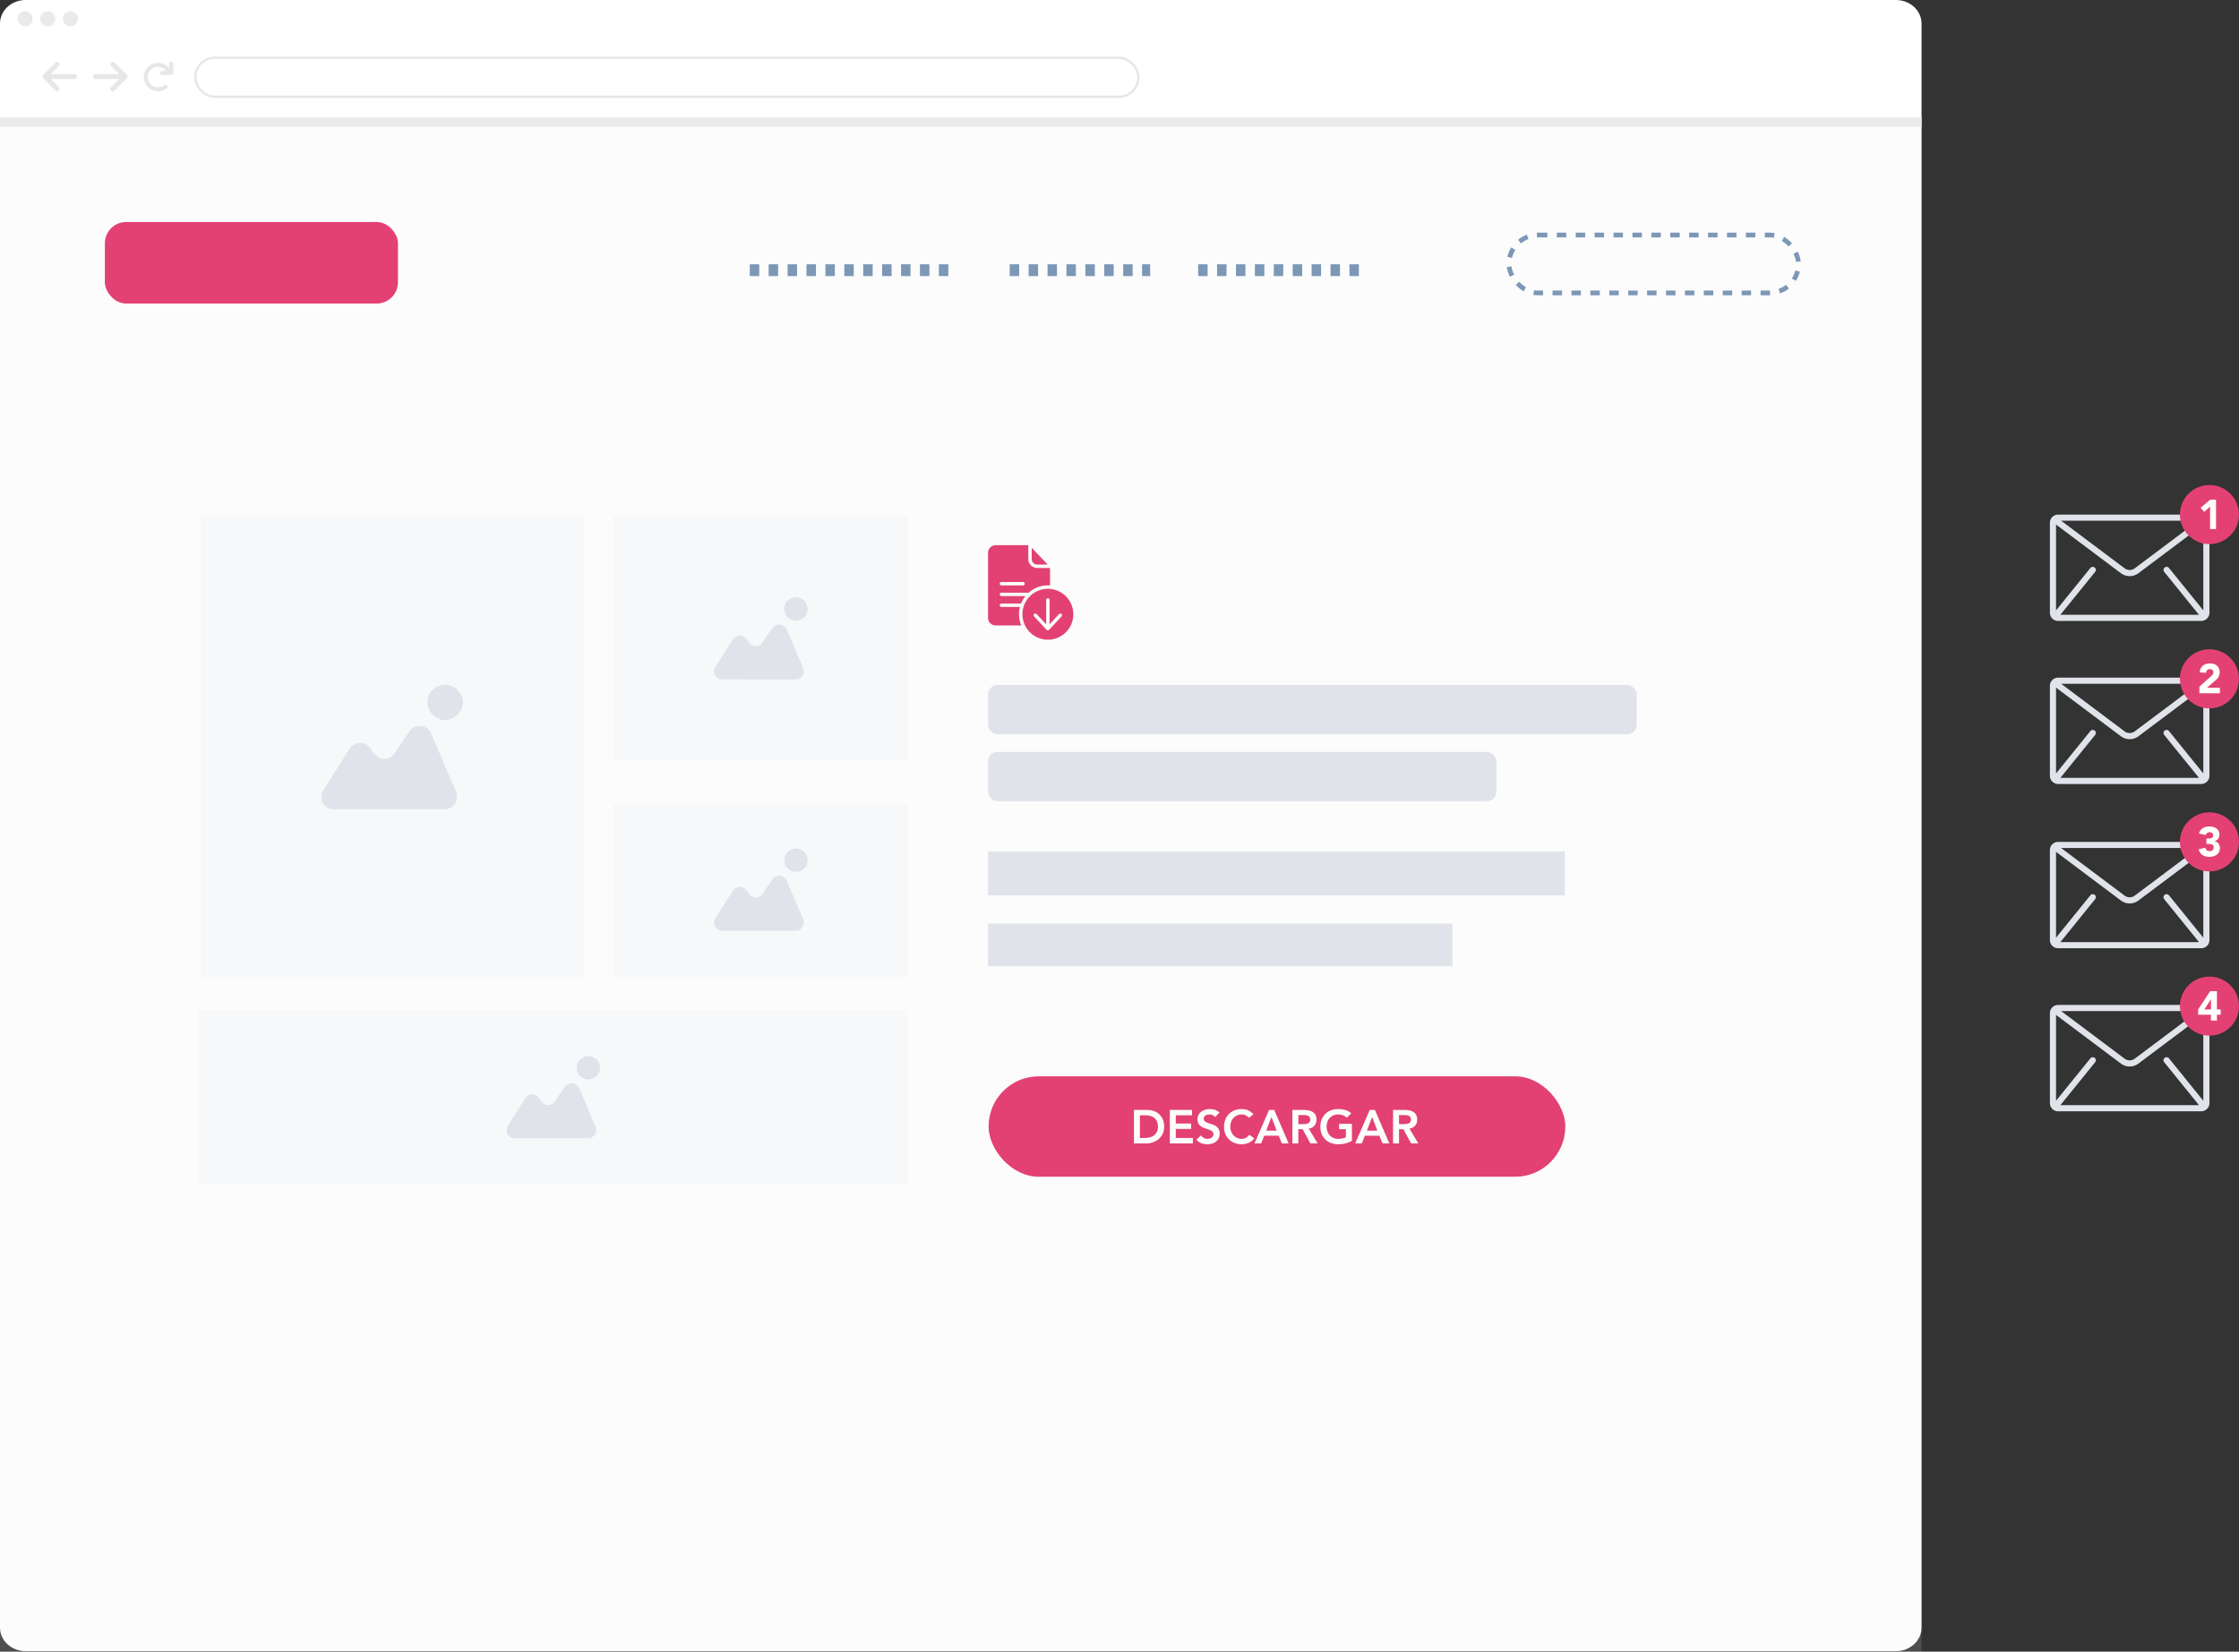 <svg xmlns="http://www.w3.org/2000/svg" width="1894.454" height="1397.785" viewBox="0 0 1894.454 1397.785">
  <rect x="0" y="0" width="1894.454" height="1397.785" fill="#333333" stroke="none"/>
  <g id="Group_341" data-name="Group 341" transform="translate(-1104.546 -370.5)">
    <g id="Group_331" data-name="Group 331" transform="translate(765 -732)">
      <path id="Path_520" data-name="Path 520" d="M21.706,0H1604.143c11.988,0,21.706,8.919,21.706,19.921v1357.56c0,11-9.718,19.921-21.706,19.921H21.706C9.718,1397.4,0,1388.484,0,1377.481V19.921C0,8.919,9.718,0,21.706,0Z" transform="translate(339.546 1102.5)" fill="#fff"/>
      <g id="Group_126" data-name="Group 126" transform="translate(354.368 1111.983)">
        <circle id="Ellipse_32" data-name="Ellipse 32" cx="6.425" cy="6.425" r="6.425" transform="translate(0 0)" fill="#eaeaea"/>
        <ellipse id="Ellipse_33" data-name="Ellipse 33" cx="6.364" cy="6.425" rx="6.364" ry="6.425" transform="translate(19.213 0)" fill="#eaeaea"/>
        <ellipse id="Ellipse_34" data-name="Ellipse 34" cx="6.364" cy="6.425" rx="6.364" ry="6.425" transform="translate(38.427 0)" fill="#eaeaea"/>
      </g>
      <g id="Rectangle_123" data-name="Rectangle 123" transform="translate(503.776 1150.393)" fill="#fff" stroke="#e7e7e7" stroke-width="2">
        <rect width="800" height="35" rx="17.5" stroke="none"/>
        <rect x="1" y="1" width="798" height="33" rx="16.5" fill="none"/>
      </g>
      <g id="Group_127" data-name="Group 127" transform="translate(375.417 1154.802)" opacity="0.5">
        <path id="arrow-right-solid" d="M28.554,77.947,18.138,88.363a2.078,2.078,0,0,1-2.944,0,2.082,2.082,0,0,1,0-2.946l6.863-6.86H2.085a2.083,2.083,0,0,1,0-4.166H22.057L15.2,67.531a2.083,2.083,0,0,1,2.946-2.946L28.557,75A2.086,2.086,0,0,1,28.554,77.947Z" transform="translate(42.877 -63.975)" fill="#d0d0d0"/>
        <path id="arrow-right-solid-2" data-name="arrow-right-solid" d="M28.553,13.972,18.137,24.388a2.078,2.078,0,0,1-2.944,0,2.082,2.082,0,0,1,0-2.946l6.863-6.86H2.083a2.083,2.083,0,0,1,0-4.166H22.056L15.194,3.556A2.083,2.083,0,0,1,18.14.61L28.556,11.026A2.086,2.086,0,0,1,28.553,13.972Z" transform="translate(29.163 25) rotate(180)" fill="#d0d0d0"/>
        <path id="arrow-rotate-right-solid" d="M57.005,17.724v7.76a1.723,1.723,0,0,1-1.724,1.724H47.52a1.724,1.724,0,1,1,0-3.449h3.416a8.609,8.609,0,1,0-6.876,13.785,8.539,8.539,0,0,0,5.167-1.721A1.725,1.725,0,0,1,51.3,38.582,11.959,11.959,0,0,1,44.067,41a12.066,12.066,0,1,1,9.489-19.491V17.724a1.724,1.724,0,0,1,3.449,0Z" transform="translate(53.757 -16)" fill="#d0d0d0"/>
      </g>
      <line id="Line_2" data-name="Line 2" x2="1625.848" transform="translate(339.606 1205.839)" fill="rgba(0,0,0,0)" stroke="#eaeaea" stroke-width="8"/>
      <rect id="Rectangle_258" data-name="Rectangle 258" width="1625.769" height="1294.416" transform="translate(339.548 1205.869)" fill="rgba(237,239,241,0.15)"/>
      <rect id="Rectangle_205" data-name="Rectangle 205" width="248" height="69" rx="18" transform="translate(428.274 1290.393)" fill="#e34173"/>
      <line id="Line_5" data-name="Line 5" x2="169.766" transform="translate(973.934 1331.159)" fill="none" stroke="#7c98b6" stroke-width="10" stroke-dasharray="8"/>
      <line id="Line_6" data-name="Line 6" x2="118.836" transform="translate(1193.891 1331.159)" fill="none" stroke="#7c98b6" stroke-width="10" stroke-dasharray="8"/>
      <line id="Line_7" data-name="Line 7" x2="143.932" transform="translate(1353.322 1331.159)" fill="none" stroke="#7c98b6" stroke-width="10" stroke-dasharray="8"/>
      <g id="Rectangle_206" data-name="Rectangle 206" transform="translate(1614.274 1299.393)" fill="none" stroke="#7c98b6" stroke-width="4" stroke-dasharray="8">
        <rect width="249" height="53" rx="26.5" stroke="none"/>
        <rect x="2" y="2" width="245" height="49" rx="24.5" fill="none"/>
      </g>
      <g id="surface1" transform="translate(1175.546 1563.893)">
        <path id="Path_517" data-name="Path 517" d="M241.135,28.176h8.831L236.449,13.957v9.515A4.7,4.7,0,0,0,241.135,28.176Zm0,0" transform="translate(-199.504 -11.776)" fill="#e34173"/>
        <path id="Path_518" data-name="Path 518" d="M207.7,236.336a21.536,21.536,0,1,0,21.537,21.536A21.559,21.559,0,0,0,207.7,236.336Zm11.57,23.375-10.561,11.335a1.441,1.441,0,0,1-1.063.451,1.4,1.4,0,0,1-1.046-.451l-10.543-11.335a1.448,1.448,0,0,1,.072-2.037,1.47,1.47,0,0,1,2.054.072l8.074,8.651V245.8a1.442,1.442,0,0,1,2.884,0v20.6l8.038-8.651a1.434,1.434,0,1,1,2.09,1.965Zm0,0" transform="translate(-157.073 -199.408)" fill="#e34173"/>
        <path id="Path_519" data-name="Path 519" d="M26.979,52.264H11.318a1.442,1.442,0,0,1,0-2.883H27.935a25.6,25.6,0,0,1,3.658-6.308H11.318a1.442,1.442,0,0,1,0-2.883H34.332a24.813,24.813,0,0,1,16.31-6.2c.594,0,1.082.054,1.8.108V19.283H41.631A7.6,7.6,0,0,1,34.062,11.7V0H6.416A6.449,6.449,0,0,0,0,6.506v55a6.388,6.388,0,0,0,6.416,6.434H28.132a24.617,24.617,0,0,1-1.153-15.679ZM11.318,31.178H29.575a1.442,1.442,0,0,1,0,2.884H11.318a1.442,1.442,0,0,1,0-2.884Zm0,0" fill="#e34173"/>
      </g>
      <g id="Group_255" data-name="Group 255" transform="translate(-21401.453 -2817.607)">
        <rect id="_013bf89905db522f1e955d51753b96a0" data-name="013bf89905db522f1e955d51753b96a0" width="249" height="207" transform="translate(22260 4357)" fill="#f6f8fa"/>
        <rect id="d88b5fb16be52ec8e9eb2ad0f7898af8" width="249" height="147" transform="translate(22260 4600)" fill="#f6f8fa"/>
        <rect id="_5aea302f0cb77701309145e256882eff" data-name="5aea302f0cb77701309145e256882eff" width="324" height="390" transform="translate(21911 4357)" fill="#f6f8fa"/>
        <rect id="fc128bc330fbba1217c20e3ee3aa0037" width="600" height="147" transform="translate(21909 4775)" fill="#f6f8fa"/>
        <g id="Group_251" data-name="Group 251" transform="translate(22012.959 4499.549)">
          <path id="Path_515" data-name="Path 515" d="M81,22.8a16.3,16.3,0,0,0-11.049,4.933A13.083,13.083,0,0,0,66,37.8a15.384,15.384,0,0,0,15,15c7.892,0,15-7.1,15-15S88.888,22.8,81,22.8Z" transform="translate(23.723 -22.8)" fill="#e0e3ea"/>
          <path id="Path_516" data-name="Path 516" d="M113.209,46.562c-2.96-7.1-13.022-8.09-17.955-1.973L82.232,63.728a10.139,10.139,0,0,1-16.969,0L61.317,58.8c-3.946-6.117-13.022-4.933-16.969.987L22.053,94.9c-3.946,7.1,0,15.982,9.076,15.982h94.116c7.1,0,12.036-8.09,9.076-15Z" transform="translate(-20.527 -5.522)" fill="#e0e3ea"/>
        </g>
        <g id="Group_254" data-name="Group 254" transform="translate(22169.684 4813.788)">
          <path id="Path_515-2" data-name="Path 515" d="M75.908,22.8a10.768,10.768,0,0,0-7.3,3.259A8.644,8.644,0,0,0,66,32.708a9.908,9.908,0,1,0,19.817,0A10.257,10.257,0,0,0,75.908,22.8Z" transform="translate(-6.715 -22.8)" fill="#e0e3ea"/>
          <path id="Path_516-2" data-name="Path 516" d="M81.767,44.525c-1.956-4.693-8.6-5.345-11.864-1.3L61.3,55.867a6.7,6.7,0,0,1-11.212,0l-2.607-3.259c-2.607-4.042-8.6-3.259-11.212.652L21.535,76.466c-2.607,4.693,0,10.56,6,10.56H89.719c4.693,0,7.953-5.345,6-9.908Z" transform="translate(-20.527 -17.407)" fill="#e0e3ea"/>
        </g>
        <g id="Group_253" data-name="Group 253" transform="translate(22345.311 4638.161)">
          <path id="Path_515-3" data-name="Path 515" d="M75.908,22.8a10.768,10.768,0,0,0-7.3,3.259A8.644,8.644,0,0,0,66,32.708a9.908,9.908,0,1,0,19.817,0A10.257,10.257,0,0,0,75.908,22.8Z" transform="translate(-6.715 -22.8)" fill="#e0e3ea"/>
          <path id="Path_516-3" data-name="Path 516" d="M81.767,44.525c-1.956-4.693-8.6-5.345-11.864-1.3L61.3,55.867a6.7,6.7,0,0,1-11.212,0l-2.607-3.259c-2.607-4.042-8.6-3.259-11.212.652L21.535,76.466c-2.607,4.693,0,10.56,6,10.56H89.719c4.693,0,7.953-5.345,6-9.908Z" transform="translate(-20.527 -17.407)" fill="#e0e3ea"/>
        </g>
        <g id="Group_252" data-name="Group 252" transform="translate(22345.311 4425.519)">
          <path id="Path_515-4" data-name="Path 515" d="M75.908,22.8a10.768,10.768,0,0,0-7.3,3.259A8.644,8.644,0,0,0,66,32.708a9.908,9.908,0,1,0,19.817,0A10.257,10.257,0,0,0,75.908,22.8Z" transform="translate(-6.715 -22.8)" fill="#e0e3ea"/>
          <path id="Path_516-4" data-name="Path 516" d="M81.767,44.525c-1.956-4.693-8.6-5.345-11.864-1.3L61.3,55.867a6.7,6.7,0,0,1-11.212,0l-2.607-3.259c-2.607-4.042-8.6-3.259-11.212.652L21.535,76.466c-2.607,4.693,0,10.56,6,10.56H89.719c4.693,0,7.953-5.345,6-9.908Z" transform="translate(-20.527 -17.407)" fill="#e0e3ea"/>
        </g>
      </g>
      <g id="Group_152" data-name="Group 152" transform="translate(1176 2013.393)">
        <rect id="Rectangle_218" data-name="Rectangle 218" width="488" height="85" rx="42.5" fill="#e34173"/>
      </g>
      <g id="Group_256" data-name="Group 256" transform="translate(-464.454 1051.393)">
        <rect id="Rectangle_221" data-name="Rectangle 221" width="488" height="37" transform="translate(1640 771.809)" fill="#e0e3ea"/>
        <rect id="Rectangle_222" data-name="Rectangle 222" width="393" height="36" transform="translate(1640 832.809)" fill="#e0e3ea"/>
        <rect id="Rectangle_488" data-name="Rectangle 488" width="430.15" height="41.717" rx="8" transform="translate(1640 687.43)" fill="#e0e3ea"/>
        <rect id="Rectangle_489" data-name="Rectangle 489" width="548.812" height="41.717" rx="8" transform="translate(1640 630.809)" fill="#e0e3ea"/>
      </g>
      <path id="Path_612" data-name="Path 612" d="M-119.06-28.32h11.16a17.083,17.083,0,0,1,5.4.86,13.121,13.121,0,0,1,4.6,2.62,12.8,12.8,0,0,1,3.2,4.42,15.112,15.112,0,0,1,1.2,6.26,13.511,13.511,0,0,1-1.38,6.3,13.486,13.486,0,0,1-3.56,4.4,15.182,15.182,0,0,1-4.84,2.6A16.909,16.909,0,0,1-108.5,0h-10.56Zm8.8,23.76a17.85,17.85,0,0,0,4.46-.54,10.611,10.611,0,0,0,3.66-1.68,7.977,7.977,0,0,0,2.46-2.96,9.9,9.9,0,0,0,.9-4.42,10.99,10.99,0,0,0-.8-4.4,7.652,7.652,0,0,0-2.22-2.98,9.263,9.263,0,0,0-3.36-1.68,15.853,15.853,0,0,0-4.26-.54h-4.6v19.2ZM-88.7-28.32h18.76v4.56H-83.66v6.96h13v4.56h-13v7.68h14.44V0H-88.7Zm38.32,6.08a4.65,4.65,0,0,0-2.14-1.7,7.474,7.474,0,0,0-2.82-.54,7.149,7.149,0,0,0-1.7.2,4.615,4.615,0,0,0-1.48.64,3.343,3.343,0,0,0-1.06,1.14,3.291,3.291,0,0,0-.4,1.66,2.6,2.6,0,0,0,1,2.2,9.832,9.832,0,0,0,2.48,1.32q1.48.56,3.24,1.08a13.173,13.173,0,0,1,3.24,1.44,8.013,8.013,0,0,1,2.48,2.44,7.25,7.25,0,0,1,1,4.04,8.883,8.883,0,0,1-.84,3.98,8.11,8.11,0,0,1-2.26,2.82A9.772,9.772,0,0,1-52.94.16,13.8,13.8,0,0,1-56.9.72a14.859,14.859,0,0,1-5.08-.88,9.787,9.787,0,0,1-4.2-2.96l3.8-3.68a6.355,6.355,0,0,0,2.42,2.18,6.8,6.8,0,0,0,3.18.78,6.663,6.663,0,0,0,1.76-.24,5.444,5.444,0,0,0,1.6-.72,3.756,3.756,0,0,0,1.16-1.22,3.262,3.262,0,0,0,.44-1.7,2.959,2.959,0,0,0-1-2.4,8.834,8.834,0,0,0-2.48-1.42q-1.48-.58-3.24-1.1a13.644,13.644,0,0,1-3.24-1.42,7.88,7.88,0,0,1-2.48-2.4,7.149,7.149,0,0,1-1-4.02,7.629,7.629,0,0,1,.9-3.8A8.231,8.231,0,0,1-62-26.94a10.3,10.3,0,0,1,3.34-1.58,14.339,14.339,0,0,1,3.84-.52,14,14,0,0,1,4.34.68,10.06,10.06,0,0,1,3.78,2.24Zm28.52.56a8.439,8.439,0,0,0-3.02-2.24,8.154,8.154,0,0,0-2.94-.56,9.815,9.815,0,0,0-3.98.78,9.107,9.107,0,0,0-3.06,2.16,9.811,9.811,0,0,0-1.98,3.22,11.044,11.044,0,0,0-.7,3.96,12.176,12.176,0,0,0,.7,4.2,9.865,9.865,0,0,0,1.98,3.32,9.213,9.213,0,0,0,3.06,2.2,9.6,9.6,0,0,0,3.98.8,7.312,7.312,0,0,0,3.34-.82,9.116,9.116,0,0,0,3.02-2.62l4.16,2.96A11.333,11.333,0,0,1-21.98-.48,14.586,14.586,0,0,1-27.86.72,16.552,16.552,0,0,1-33.88-.34a13.736,13.736,0,0,1-4.72-3A13.783,13.783,0,0,1-41.7-8a15.722,15.722,0,0,1-1.12-6.04,16.4,16.4,0,0,1,1.12-6.18,13.867,13.867,0,0,1,3.1-4.74,13.588,13.588,0,0,1,4.72-3.02,16.552,16.552,0,0,1,6.02-1.06,13.8,13.8,0,0,1,5.34,1.02,12.449,12.449,0,0,1,4.58,3.46Zm17.12-6.64H-.38L11.82,0H6.06L3.42-6.48H-8.86L-11.42,0h-5.64ZM1.66-10.8-2.7-22.32-7.14-10.8ZM14.98-28.32h9.84a20.046,20.046,0,0,1,3.94.38,10.089,10.089,0,0,1,3.38,1.3,6.8,6.8,0,0,1,2.36,2.48,7.986,7.986,0,0,1,.88,3.96,7.887,7.887,0,0,1-1.7,5.16,7.292,7.292,0,0,1-4.86,2.52L36.34,0H30.26L23.7-12H20.02V0H14.98Zm8.96,12q1.08,0,2.16-.1a6.633,6.633,0,0,0,1.98-.48,3.379,3.379,0,0,0,1.46-1.16,3.687,3.687,0,0,0,.56-2.18,3.478,3.478,0,0,0-.52-2,3.232,3.232,0,0,0-1.36-1.14,6.261,6.261,0,0,0-1.86-.5A16.948,16.948,0,0,0,24.38-24H20.02v7.68ZM65.34-2.08A24.471,24.471,0,0,1,53.62.72,16.552,16.552,0,0,1,47.6-.34a13.736,13.736,0,0,1-4.72-3A13.783,13.783,0,0,1,39.78-8a15.722,15.722,0,0,1-1.12-6.04,16.4,16.4,0,0,1,1.12-6.18,13.867,13.867,0,0,1,3.1-4.74,13.588,13.588,0,0,1,4.72-3.02,16.552,16.552,0,0,1,6.02-1.06,22.875,22.875,0,0,1,6.08.78,12.514,12.514,0,0,1,5.08,2.78l-3.72,3.76a9.328,9.328,0,0,0-3.3-2.04,11.688,11.688,0,0,0-4.1-.72,9.815,9.815,0,0,0-3.98.78,9.107,9.107,0,0,0-3.06,2.16,9.811,9.811,0,0,0-1.98,3.22,11.044,11.044,0,0,0-.7,3.96,12.176,12.176,0,0,0,.7,4.2,9.865,9.865,0,0,0,1.98,3.32,9.213,9.213,0,0,0,3.06,2.2,9.6,9.6,0,0,0,3.98.8,17.45,17.45,0,0,0,3.62-.36A10.28,10.28,0,0,0,60.3-5.32V-12H54.5v-4.56H65.34ZM80.46-28.32h4.36L97.02,0H91.26L88.62-6.48H76.34L73.78,0H68.14Zm6.4,17.52L82.5-22.32,78.06-10.8Zm13.32-17.52h9.84a20.046,20.046,0,0,1,3.94.38,10.089,10.089,0,0,1,3.38,1.3,6.8,6.8,0,0,1,2.36,2.48,7.986,7.986,0,0,1,.88,3.96,7.887,7.887,0,0,1-1.7,5.16,7.292,7.292,0,0,1-4.86,2.52L121.54,0h-6.08L108.9-12h-3.68V0h-5.04Zm8.96,12q1.08,0,2.16-.1a6.633,6.633,0,0,0,1.98-.48,3.379,3.379,0,0,0,1.46-1.16,3.687,3.687,0,0,0,.56-2.18,3.478,3.478,0,0,0-.52-2,3.232,3.232,0,0,0-1.36-1.14,6.261,6.261,0,0,0-1.86-.5,16.948,16.948,0,0,0-1.98-.12h-4.36v7.68Z" transform="translate(1418.06 2070.173)" fill="#fdfdfd"/>
    </g>
    <g id="Group_333" data-name="Group 333" transform="translate(2839 720.667)">
      <g id="Group_332" data-name="Group 332" transform="translate(0 85.333)">
        <path id="Path_613" data-name="Path 613" d="M128.077,85.333H6.923A6.943,6.943,0,0,0,0,92.256V168.41a6.944,6.944,0,0,0,6.923,6.923H128.077A6.944,6.944,0,0,0,135,168.41V92.256A6.944,6.944,0,0,0,128.077,85.333Zm-2.6,5.192-54,40.5a7.238,7.238,0,0,1-7.965,0l-54-40.5ZM96.636,133.7l29.423,36.346c.03.036.066.064.1.1H8.844c.031-.035.068-.061.1-.1L38.364,133.7a2.6,2.6,0,0,0-4.036-3.268L5.192,166.421V93.77L60.4,135.179a12.392,12.392,0,0,0,14.192,0L129.806,93.77v72.65L100.672,130.43a2.6,2.6,0,0,0-4.036,3.268Z" transform="translate(0 -85.333)" fill="#e0e3ea"/>
      </g>
    </g>
    <g id="Group_338" data-name="Group 338" transform="translate(2839 858.667)">
      <g id="Group_332-2" data-name="Group 332" transform="translate(0 85.333)">
        <path id="Path_613-2" data-name="Path 613" d="M128.077,85.333H6.923A6.943,6.943,0,0,0,0,92.256V168.41a6.944,6.944,0,0,0,6.923,6.923H128.077A6.944,6.944,0,0,0,135,168.41V92.256A6.944,6.944,0,0,0,128.077,85.333Zm-2.6,5.192-54,40.5a7.238,7.238,0,0,1-7.965,0l-54-40.5ZM96.636,133.7l29.423,36.346c.03.036.066.064.1.1H8.844c.031-.035.068-.061.1-.1L38.364,133.7a2.6,2.6,0,0,0-4.036-3.268L5.192,166.421V93.77L60.4,135.179a12.392,12.392,0,0,0,14.192,0L129.806,93.77v72.65L100.672,130.43a2.6,2.6,0,0,0-4.036,3.268Z" transform="translate(0 -85.333)" fill="#e0e3ea"/>
      </g>
    </g>
    <g id="Group_339" data-name="Group 339" transform="translate(2839 997.667)">
      <g id="Group_332-3" data-name="Group 332" transform="translate(0 85.333)">
        <path id="Path_613-3" data-name="Path 613" d="M128.077,85.333H6.923A6.943,6.943,0,0,0,0,92.256V168.41a6.944,6.944,0,0,0,6.923,6.923H128.077A6.944,6.944,0,0,0,135,168.41V92.256A6.944,6.944,0,0,0,128.077,85.333Zm-2.6,5.192-54,40.5a7.238,7.238,0,0,1-7.965,0l-54-40.5ZM96.636,133.7l29.423,36.346c.03.036.066.064.1.1H8.844c.031-.035.068-.061.1-.1L38.364,133.7a2.6,2.6,0,0,0-4.036-3.268L5.192,166.421V93.77L60.4,135.179a12.392,12.392,0,0,0,14.192,0L129.806,93.77v72.65L100.672,130.43a2.6,2.6,0,0,0-4.036,3.268Z" transform="translate(0 -85.333)" fill="#e0e3ea"/>
      </g>
    </g>
    <g id="Group_340" data-name="Group 340" transform="translate(2839 1135.667)">
      <g id="Group_332-4" data-name="Group 332" transform="translate(0 85.333)">
        <path id="Path_613-4" data-name="Path 613" d="M128.077,85.333H6.923A6.943,6.943,0,0,0,0,92.256V168.41a6.944,6.944,0,0,0,6.923,6.923H128.077A6.944,6.944,0,0,0,135,168.41V92.256A6.944,6.944,0,0,0,128.077,85.333Zm-2.6,5.192-54,40.5a7.238,7.238,0,0,1-7.965,0l-54-40.5ZM96.636,133.7l29.423,36.346c.03.036.066.064.1.1H8.844c.031-.035.068-.061.1-.1L38.364,133.7a2.6,2.6,0,0,0-4.036-3.268L5.192,166.421V93.77L60.4,135.179a12.392,12.392,0,0,0,14.192,0L129.806,93.77v72.65L100.672,130.43a2.6,2.6,0,0,0-4.036,3.268Z" transform="translate(0 -85.333)" fill="#e0e3ea"/>
      </g>
    </g>
    <g id="Group_334" data-name="Group 334" transform="translate(-285 -270)">
      <circle id="Ellipse_51" data-name="Ellipse 51" cx="25" cy="25" r="25" transform="translate(3234 1051)" fill="#e34173"/>
      <path id="Path_617" data-name="Path 617" d="M12-40.83,7.01-36.442l-2.984-3.44,8.11-6.846H17.05v24.855H12Z" transform="translate(3247.527 1110.107)" fill="#fff"/>
    </g>
    <g id="Group_335" data-name="Group 335" transform="translate(-285 -283)">
      <circle id="Ellipse_52" data-name="Ellipse 52" cx="25" cy="25" r="25" transform="translate(3234 1203)" fill="#e34173"/>
      <path id="Path_616" data-name="Path 616" d="M3.234-27.825,12.888-36.5a18.152,18.152,0,0,0,1.474-1.51,2.893,2.893,0,0,0,.737-1.966,2.387,2.387,0,0,0-.913-1.984,3.357,3.357,0,0,0-2.141-.72,2.941,2.941,0,0,0-2.3.913,3.681,3.681,0,0,0-.93,2.247L3.55-39.9a8.567,8.567,0,0,1,.807-3.353,7.045,7.045,0,0,1,1.861-2.37,7.835,7.835,0,0,1,2.721-1.422,11.62,11.62,0,0,1,3.388-.474,10.266,10.266,0,0,1,3.16.474,7.359,7.359,0,0,1,2.563,1.4,6.385,6.385,0,0,1,1.7,2.335,8.085,8.085,0,0,1,.614,3.265,8.761,8.761,0,0,1-.246,2.159,7.31,7.31,0,0,1-.685,1.755A8.015,8.015,0,0,1,18.4-34.671a17,17,0,0,1-1.3,1.3L9.553-26.877H20.577v4.634H3.234Z" transform="translate(3247.255 1262.477)" fill="#fff"/>
    </g>
    <g id="Group_336" data-name="Group 336" transform="translate(-285 -297)">
      <circle id="Ellipse_53" data-name="Ellipse 53" cx="25" cy="25" r="25" transform="translate(3234 1355)" fill="#e34173"/>
      <path id="Path_615" data-name="Path 615" d="M8.572-37.3h1.72a9.691,9.691,0,0,0,1.439-.105,4.108,4.108,0,0,0,1.281-.4,2.391,2.391,0,0,0,.93-.843,2.585,2.585,0,0,0,.351-1.422,2.31,2.31,0,0,0-.9-1.861,3.338,3.338,0,0,0-2.194-.737,3.09,3.09,0,0,0-2.036.667,3.058,3.058,0,0,0-1.053,1.65L2.323-41.552a7.976,7.976,0,0,1,1.264-2.756,6.96,6.96,0,0,1,2-1.843,8.833,8.833,0,0,1,2.58-1.036,13.109,13.109,0,0,1,3-.334,12.379,12.379,0,0,1,3.177.4,7.8,7.8,0,0,1,2.686,1.264,6.324,6.324,0,0,1,1.843,2.159A6.542,6.542,0,0,1,19.56-40.6a5.8,5.8,0,0,1-1.088,3.546,4.987,4.987,0,0,1-3.16,1.9v.105a4.918,4.918,0,0,1,1.984.667,5.356,5.356,0,0,1,1.457,1.3,5.693,5.693,0,0,1,.913,1.755,6.727,6.727,0,0,1,.316,2.071A7.064,7.064,0,0,1,19.261-26a6.826,6.826,0,0,1-1.931,2.335,8.266,8.266,0,0,1-2.844,1.387,12.788,12.788,0,0,1-3.458.456,10.391,10.391,0,0,1-5.74-1.545,7.5,7.5,0,0,1-3.177-4.88l5.547-1.3A3.783,3.783,0,0,0,8.8-27.439a3.7,3.7,0,0,0,2.545.772,3.3,3.3,0,0,0,2.545-.9,3.26,3.26,0,0,0,.825-2.3,2.656,2.656,0,0,0-.439-1.632,2.622,2.622,0,0,0-1.141-.86,5.048,5.048,0,0,0-1.58-.334q-.878-.053-1.755-.053H8.572Z" transform="translate(3247.845 1414.477)" fill="#fff"/>
    </g>
    <g id="Group_337" data-name="Group 337" transform="translate(-285 -279)">
      <circle id="Ellipse_54" data-name="Ellipse 54" cx="25" cy="25" r="25" transform="translate(3234 1476)" fill="#e34173"/>
      <path id="Path_614" data-name="Path 614" d="M12.432-26.858H1.584v-4.423L11.73-46.728h5.757v15.447h3.195v4.423H17.487v4.985H12.432Zm0-12.989h-.07L6.85-31.281h5.582Z" transform="translate(3247.842 1535.107)" fill="#fff"/>
    </g>
  </g>
</svg>

